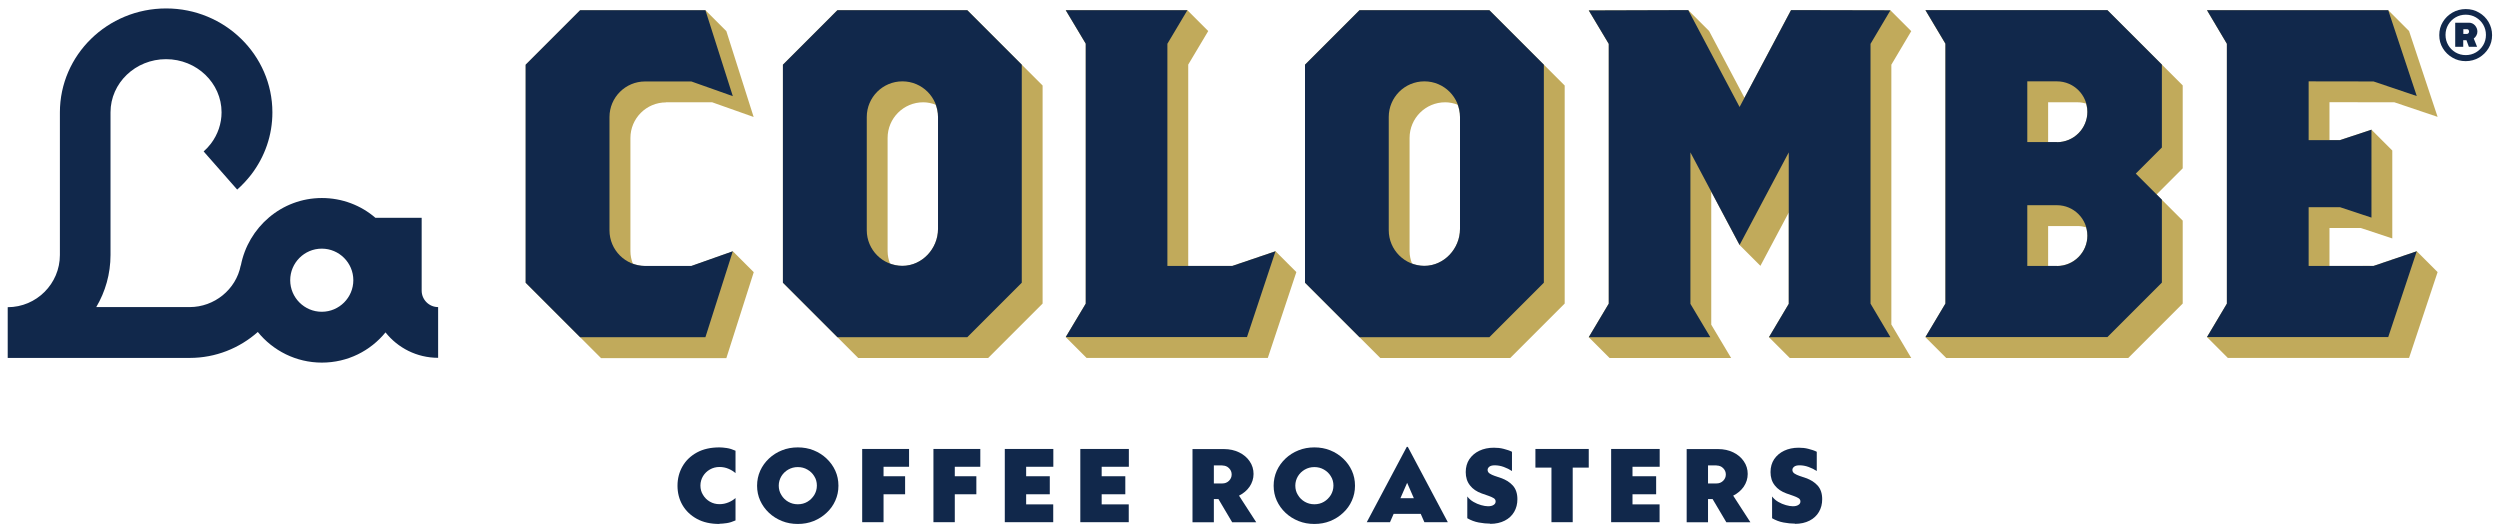 <svg viewBox="0 0 240 51" style="margin-left:auto;margin-right:auto" fill="none" height="51" width="240" xmlns="http://www.w3.org/2000/svg">
  <path d="M69.07 50.3C68.22 50.3 67.5 50.14 66.9 49.81C66.3 49.48 65.84 49.04 65.52 48.49C65.2 47.94 65.04 47.31 65.04 46.63C65.04 45.95 65.2 45.33 65.52 44.77C65.84 44.21 66.3 43.77 66.9 43.44C67.5 43.11 68.23 42.95 69.07 42.95C69.25 42.95 69.48 42.97 69.76 43.01C70.04 43.05 70.32 43.14 70.61 43.27V45.42C70.42 45.25 70.19 45.11 69.93 45C69.67 44.89 69.38 44.83 69.07 44.83C68.74 44.83 68.43 44.91 68.15 45.07C67.87 45.23 67.65 45.45 67.49 45.71C67.33 45.98 67.24 46.28 67.24 46.61C67.24 46.94 67.32 47.24 67.49 47.51C67.65 47.78 67.87 48 68.15 48.16C68.43 48.32 68.73 48.4 69.07 48.4C69.38 48.4 69.66 48.34 69.93 48.23C70.2 48.12 70.42 47.98 70.61 47.81V49.96C70.32 50.09 70.04 50.18 69.76 50.22C69.48 50.26 69.25 50.28 69.07 50.28V50.3Z" fill="#11284B"></path>
  <path d="M76.59 50.3C76.05 50.3 75.54 50.21 75.07 50.02C74.6 49.83 74.18 49.57 73.82 49.23C73.46 48.89 73.18 48.5 72.98 48.06C72.78 47.62 72.68 47.14 72.68 46.63C72.68 46.12 72.78 45.64 72.98 45.19C73.18 44.75 73.46 44.36 73.82 44.02C74.18 43.68 74.59 43.42 75.07 43.23C75.54 43.04 76.05 42.95 76.59 42.95C77.13 42.95 77.64 43.04 78.11 43.23C78.58 43.42 78.99 43.68 79.35 44.02C79.71 44.36 79.99 44.75 80.19 45.19C80.39 45.63 80.49 46.11 80.49 46.63C80.49 47.15 80.39 47.61 80.19 48.06C79.99 48.51 79.71 48.9 79.35 49.23C78.99 49.57 78.58 49.83 78.11 50.02C77.64 50.21 77.13 50.3 76.59 50.3ZM76.59 48.41C76.93 48.41 77.24 48.33 77.51 48.17C77.78 48.01 78 47.79 78.17 47.52C78.33 47.25 78.42 46.95 78.42 46.62C78.42 46.29 78.34 45.98 78.17 45.72C78.01 45.45 77.79 45.24 77.51 45.08C77.24 44.92 76.93 44.84 76.59 44.84C76.25 44.84 75.95 44.92 75.67 45.08C75.39 45.24 75.17 45.46 75.01 45.72C74.85 45.99 74.76 46.29 74.76 46.62C74.76 46.95 74.84 47.25 75.01 47.52C75.17 47.79 75.39 48.01 75.67 48.17C75.95 48.33 76.25 48.41 76.59 48.41Z" fill="#11284B"></path>
  <path d="M84.82 50.13H82.77V43.1H87.27V44.81H84.82V45.72H86.89V47.45H84.82V50.13Z" fill="#11284B"></path>
  <path d="M91.66 50.13H89.61V43.1H94.11V44.81H91.66V45.72H93.73V47.45H91.66V50.13Z" fill="#11284B"></path>
  <path d="M101.11 50.13H96.46V43.1H101.12V44.81H98.51V45.72H100.78V47.45H98.51V48.42H101.11V50.13Z" fill="#11284B"></path>
  <path d="M108.36 50.13H103.71V43.1H108.37V44.81H105.76V45.72H108.03V47.45H105.76V48.42H108.36V50.13Z" fill="#11284B"></path>
  <path d="M118.95 47.59L120.6 50.14H118.29L116.97 47.91H116.53V50.14H114.48V43.11H117.49C118.04 43.11 118.53 43.22 118.96 43.43C119.39 43.64 119.73 43.93 119.97 44.29C120.22 44.65 120.34 45.06 120.34 45.5C120.34 45.94 120.21 46.35 119.96 46.72C119.71 47.08 119.37 47.37 118.95 47.58V47.59ZM117.35 44.68H116.53V46.41H117.35C117.6 46.41 117.8 46.33 117.98 46.16C118.15 45.99 118.24 45.79 118.24 45.55C118.24 45.31 118.15 45.11 117.98 44.94C117.81 44.77 117.6 44.69 117.35 44.69V44.68Z" fill="#11284B"></path>
  <path d="M126.18 50.3C125.64 50.3 125.13 50.21 124.66 50.02C124.19 49.83 123.77 49.57 123.41 49.23C123.05 48.89 122.77 48.5 122.57 48.06C122.37 47.62 122.27 47.14 122.27 46.63C122.27 46.12 122.37 45.64 122.57 45.19C122.77 44.75 123.05 44.36 123.41 44.02C123.77 43.68 124.18 43.42 124.66 43.23C125.13 43.04 125.64 42.95 126.18 42.95C126.72 42.95 127.23 43.04 127.7 43.23C128.17 43.42 128.58 43.68 128.94 44.02C129.3 44.36 129.58 44.75 129.78 45.19C129.98 45.63 130.08 46.11 130.08 46.63C130.08 47.15 129.98 47.61 129.78 48.06C129.58 48.51 129.3 48.9 128.94 49.23C128.58 49.57 128.17 49.83 127.7 50.02C127.23 50.21 126.72 50.3 126.18 50.3ZM126.18 48.41C126.52 48.41 126.83 48.33 127.1 48.17C127.37 48.01 127.59 47.79 127.76 47.52C127.92 47.25 128.01 46.95 128.01 46.62C128.01 46.29 127.93 45.98 127.76 45.72C127.6 45.45 127.38 45.24 127.1 45.08C126.83 44.92 126.52 44.84 126.18 44.84C125.84 44.84 125.54 44.92 125.26 45.08C124.98 45.24 124.76 45.46 124.6 45.72C124.44 45.99 124.35 46.29 124.35 46.62C124.35 46.95 124.43 47.25 124.6 47.52C124.76 47.79 124.98 48.01 125.26 48.17C125.54 48.33 125.84 48.41 126.18 48.41Z" fill="#11284B"></path>
  <path d="M138.99 50.13H136.74L136.39 49.33H133.79L133.44 50.13H131.21L135.05 42.9H135.15L138.99 50.13ZM135.09 46.34L134.44 47.83H135.73L135.08 46.34H135.09Z" fill="#11284B"></path>
  <path d="M143.06 50.27C142.71 50.27 142.34 50.23 141.96 50.16C141.57 50.09 141.21 49.95 140.86 49.75V47.66C141.02 47.87 141.21 48.04 141.45 48.18C141.69 48.32 141.93 48.42 142.18 48.49C142.43 48.56 142.65 48.6 142.85 48.6C143.08 48.6 143.26 48.56 143.39 48.47C143.52 48.39 143.58 48.28 143.58 48.14C143.58 48 143.52 47.9 143.39 47.82C143.26 47.74 143.1 47.67 142.9 47.6L142.24 47.37C141.77 47.2 141.39 46.95 141.12 46.6C140.84 46.25 140.71 45.82 140.71 45.32C140.71 44.84 140.83 44.43 141.06 44.08C141.3 43.73 141.62 43.46 142.02 43.27C142.42 43.08 142.89 42.98 143.41 42.98C143.74 42.98 144.05 43.01 144.35 43.09C144.65 43.17 144.92 43.25 145.15 43.37V45.22C144.93 45.07 144.67 44.94 144.37 44.83C144.07 44.72 143.78 44.67 143.5 44.67C143.27 44.67 143.1 44.71 142.98 44.8C142.87 44.89 142.81 44.99 142.81 45.11C142.81 45.26 142.88 45.37 143.01 45.46C143.14 45.55 143.31 45.62 143.5 45.69L144.09 45.89C144.56 46.05 144.94 46.29 145.23 46.61C145.52 46.93 145.67 47.37 145.67 47.92C145.67 48.38 145.57 48.78 145.36 49.14C145.15 49.5 144.85 49.78 144.46 49.98C144.07 50.18 143.6 50.29 143.05 50.29L143.06 50.27Z" fill="#11284B"></path>
  <path d="M150.99 50.13H148.94V44.89H147.4V43.1H152.52V44.89H150.98V50.13H150.99Z" fill="#11284B"></path>
  <path d="M159.32 50.13H154.67V43.1H159.33V44.81H156.72V45.72H158.99V47.45H156.72V48.42H159.32V50.13Z" fill="#11284B"></path>
  <path d="M166.39 47.59L168.04 50.14H165.73L164.41 47.91H163.97V50.14H161.92V43.11H164.93C165.48 43.11 165.97 43.22 166.4 43.43C166.83 43.64 167.17 43.93 167.41 44.29C167.66 44.65 167.78 45.06 167.78 45.5C167.78 45.94 167.65 46.35 167.4 46.72C167.15 47.08 166.81 47.37 166.39 47.58V47.59ZM164.79 44.68H163.97V46.41H164.79C165.04 46.41 165.24 46.33 165.42 46.16C165.59 45.99 165.68 45.79 165.68 45.55C165.68 45.31 165.59 45.11 165.42 44.94C165.25 44.77 165.04 44.69 164.79 44.69V44.68Z" fill="#11284B"></path>
  <path d="M172.32 50.27C171.97 50.27 171.6 50.23 171.22 50.16C170.83 50.09 170.47 49.95 170.12 49.75V47.66C170.28 47.87 170.47 48.04 170.71 48.18C170.95 48.32 171.19 48.42 171.44 48.49C171.69 48.56 171.91 48.6 172.11 48.6C172.34 48.6 172.52 48.56 172.65 48.47C172.78 48.39 172.84 48.28 172.84 48.14C172.84 48 172.78 47.9 172.65 47.82C172.52 47.74 172.36 47.67 172.16 47.6L171.5 47.37C171.03 47.2 170.65 46.95 170.38 46.6C170.1 46.25 169.97 45.82 169.97 45.32C169.97 44.84 170.09 44.43 170.32 44.08C170.56 43.73 170.88 43.46 171.28 43.27C171.68 43.08 172.15 42.98 172.67 42.98C173 42.98 173.31 43.01 173.61 43.09C173.91 43.17 174.18 43.25 174.41 43.37V45.22C174.19 45.07 173.93 44.94 173.63 44.83C173.33 44.72 173.04 44.67 172.76 44.67C172.53 44.67 172.36 44.71 172.24 44.8C172.13 44.89 172.07 44.99 172.07 45.11C172.07 45.26 172.14 45.37 172.27 45.46C172.4 45.55 172.57 45.62 172.76 45.69L173.35 45.89C173.82 46.05 174.2 46.29 174.49 46.61C174.78 46.93 174.93 47.37 174.93 47.92C174.93 48.38 174.83 48.78 174.62 49.14C174.41 49.5 174.11 49.78 173.72 49.98C173.33 50.18 172.86 50.29 172.31 50.29L172.32 50.27Z" fill="#11284B"></path>
  <path d="M98.09 6.21L92.86 0.98H80.39L75.16 6.21V27.14L80.39 32.37L82.39 34.37H94.86L100.09 29.14V8.21L98.09 6.21ZM85.21 24.11V13.24C85.21 11.35 86.74 9.82 88.63 9.82C89.05 9.82 89.45 9.91 89.82 10.05C89.96 10.42 90.05 10.82 90.05 11.24V21.99C90.05 23.88 88.52 25.53 86.63 25.53C86.21 25.53 85.81 25.44 85.44 25.3C85.3 24.93 85.21 24.53 85.21 24.11Z" fill="#C1AA5B"></path>
  <path d="M204.31 2.98L202.31 0.98H184.84L186.76 4.2V29.15L184.84 32.37L186.84 34.37H204.31L209.54 29.14V21.18L207.54 19.18L207.03 18.67L209.54 16.16V8.2L204.31 2.97V2.98ZM200.39 22.61C200.39 24.22 199.08 25.53 197.47 25.53H196.62V21.7H199.47C199.75 21.7 200.01 21.75 200.26 21.82C200.33 22.07 200.38 22.34 200.38 22.61H200.39ZM200.39 10.73C200.39 12.34 199.08 13.65 197.47 13.65H196.62V9.82H199.47C199.75 9.82 200.01 9.87 200.26 9.94C200.33 10.19 200.38 10.46 200.38 10.73H200.39Z" fill="#C1AA5B"></path>
  <path d="M164.07 2.97L162.07 0.97L152.52 1L154.44 4.21V29.15L152.52 32.37L154.52 34.37H162.01H166.19L164.28 31.17V18.4L167 23.52L169 25.52L171.72 20.4V29.17L169.82 32.37L171.82 34.37H174.8H183.48L181.57 31.15V6.21L183.48 2.99L181.48 0.99L171.94 0.97L167.47 9.39L164.07 2.97Z" fill="#C1AA5B"></path>
  <path d="M144.98 2.98L142.98 0.98H130.51L125.28 6.21V27.14L130.51 32.37L132.51 34.37H144.98L150.21 29.14V8.21L144.98 2.98ZM135.32 24.11V13.24C135.32 11.35 136.85 9.82 138.74 9.82C139.16 9.82 139.56 9.91 139.93 10.05C140.07 10.42 140.16 10.82 140.16 11.24V21.99C140.16 23.88 138.63 25.53 136.74 25.53C136.32 25.53 135.92 25.44 135.55 25.3C135.41 24.93 135.32 24.53 135.32 24.11Z" fill="#C1AA5B"></path>
  <path d="M63.93 9.82H68.37L72.35 11.23L70.82 6.42L69.73 2.99L67.73 0.99H55.7L50.47 6.22V27.15L55.7 32.38L57.7 34.38H69.73L72.36 26.13L70.36 24.13L66.38 25.54H61.94C61.52 25.54 61.12 25.45 60.75 25.31C60.61 24.94 60.52 24.54 60.52 24.12V13.25C60.52 11.36 62.05 9.83 63.94 9.83L63.93 9.82Z" fill="#C1AA5B"></path>
  <path d="M118.86 25.34L118.3 25.53H114.07V6.2L115.99 2.98L113.99 0.98H109.63H102.31L104.23 4.19V29.15L102.31 32.36L104.31 34.36H108.1H118.86H121.71L124.45 26.12L122.45 24.12L118.86 25.34Z" fill="#C1AA5B"></path>
  <path d="M227.86 25.53L226.84 25.52V25.53H223.63V21.89H226.64L229.66 22.89V18.32V14.45L227.66 12.45L226.34 12.89L224.64 13.45H223.63V9.81L229.86 9.82L234.01 11.22L232.15 5.63L231.27 2.98L229.27 0.98H227.68H211.87L213.78 4.2V29.15L211.87 32.36L213.87 34.36H217.15H226.84H231.27L234.01 26.12L232.01 24.12L227.86 25.53Z" fill="#C1AA5B"></path>
  <path d="M118.3 25.53H112.07V4.2L113.99 0.98H102.31L104.23 4.19V29.15L102.31 32.36H119.71L122.45 24.12L118.3 25.53Z" fill="#11284B"></path>
  <path d="M221.63 25.53V19.89H224.64L227.66 20.89V12.45L224.64 13.45H221.63V7.81L227.86 7.82L232.01 9.22L229.27 0.98H211.87L213.78 4.2V29.15L211.87 32.36H229.27L232.01 24.12L227.86 25.53H221.63Z" fill="#11284B"></path>
  <path d="M205.03 16.67L207.54 14.16V6.2L202.31 0.97H184.84L186.76 4.19V29.14L184.84 32.36H202.31L207.54 27.13V19.17L205.03 16.66V16.67ZM197.47 25.53H194.62V19.7H197.47C199.08 19.7 200.39 21.01 200.39 22.62C200.39 24.23 199.08 25.54 197.47 25.54V25.53ZM197.47 13.64H194.62V7.81H197.47C199.08 7.81 200.39 9.12 200.39 10.73C200.39 12.34 199.08 13.65 197.47 13.65V13.64Z" fill="#11284B"></path>
  <path d="M179.57 4.21L181.48 0.99L171.94 0.97L167 10.27L162.07 0.97L152.52 1L154.44 4.21V29.15L152.52 32.37H164.19L162.28 29.17V14.63L167 23.52L171.72 14.63V29.17L169.82 32.37H181.48L179.57 29.15V4.21Z" fill="#11284B"></path>
  <path d="M142.98 0.98H130.51L125.28 6.21V27.14L130.51 32.37H142.98L148.21 27.14V6.21L142.98 0.98ZM140.16 21.98C140.16 23.87 138.63 25.52 136.74 25.52C134.85 25.52 133.32 23.99 133.32 22.1V11.23C133.32 9.34 134.85 7.81 136.74 7.81C138.63 7.81 140.16 9.34 140.16 11.23V21.98Z" fill="#11284B"></path>
  <path d="M92.86 0.98H80.39L75.16 6.21V27.14L80.39 32.37H92.86L98.09 27.14V6.21L92.86 0.98ZM90.05 21.98C90.05 23.87 88.52 25.52 86.63 25.52C84.74 25.52 83.21 23.99 83.21 22.1V11.23C83.21 9.34 84.74 7.81 86.63 7.81C88.52 7.81 90.05 9.34 90.05 11.23V21.98Z" fill="#11284B"></path>
  <path d="M61.93 25.53C60.04 25.53 58.51 24 58.51 22.11V11.24C58.51 9.35 60.04 7.82 61.93 7.82H66.37L70.35 9.23L67.72 0.98H55.69L50.46 6.21V27.14L55.69 32.37H67.72L70.35 24.12L66.37 25.53H61.93Z" fill="#11284B"></path>
  <path d="M23.11 25.48C22.66 27.8 20.57 29.48 18.21 29.48H9.24C10.11 28.01 10.61 26.3 10.61 24.47V10.78C10.61 7.97 13 5.68 15.94 5.68C18.88 5.68 21.27 7.97 21.27 10.78C21.27 11.87 20.91 12.92 20.24 13.8C20.03 14.07 19.8 14.32 19.55 14.54L22.77 18.2C23.26 17.77 23.71 17.28 24.11 16.77C25.44 15.03 26.15 12.97 26.15 10.79C26.15 5.29 21.58 0.81 15.95 0.81C10.32 0.81 5.75 5.28 5.75 10.79V24.48C5.75 27.24 3.5 29.49 0.74 29.49V34.36H18.22C20.69 34.36 22.99 33.43 24.75 31.87C26.2 33.66 28.42 34.81 30.9 34.81C33.38 34.81 35.56 33.68 37.01 31.91C38.19 33.4 40.02 34.35 42.06 34.35V29.48C41.19 29.48 40.48 28.77 40.48 27.9V20.91H36.04C34.66 19.72 32.86 19.01 30.9 19.01C27.03 19.01 23.83 21.82 23.12 25.49L23.11 25.48ZM30.89 29.93C29.22 29.93 27.86 28.57 27.86 26.9C27.86 25.23 29.22 23.87 30.89 23.87C32.56 23.87 33.92 25.23 33.92 26.9C33.92 28.57 32.56 29.93 30.89 29.93Z" fill="#11284B"></path>
  <path d="M236.71 0.87C237.18 0.87 237.61 0.98 237.99 1.21C238.37 1.43 238.68 1.73 238.9 2.11C239.12 2.49 239.24 2.9 239.24 3.37C239.24 3.84 239.13 4.25 238.9 4.63C238.67 5.01 238.37 5.3 237.99 5.53C237.61 5.75 237.18 5.87 236.71 5.87C236.24 5.87 235.81 5.76 235.43 5.53C235.05 5.31 234.74 5.01 234.51 4.63C234.28 4.25 234.17 3.84 234.17 3.37C234.17 2.9 234.28 2.49 234.51 2.11C234.74 1.73 235.04 1.44 235.43 1.21C235.81 0.99 236.24 0.87 236.71 0.87ZM236.71 5.29C237.07 5.29 237.4 5.2 237.69 5.03C237.98 4.86 238.21 4.63 238.39 4.33C238.56 4.04 238.65 3.71 238.65 3.35C238.65 2.99 238.56 2.66 238.39 2.37C238.22 2.08 237.99 1.85 237.69 1.67C237.4 1.5 237.07 1.41 236.71 1.41C236.35 1.41 236.02 1.5 235.73 1.67C235.44 1.84 235.21 2.07 235.03 2.37C234.86 2.66 234.77 2.99 234.77 3.35C234.77 3.71 234.86 4.04 235.03 4.33C235.2 4.62 235.43 4.85 235.73 5.03C236.02 5.2 236.35 5.29 236.71 5.29ZM237.83 3.03C237.83 3.17 237.8 3.29 237.73 3.41C237.67 3.53 237.58 3.62 237.48 3.7L237.8 4.49H237.01L236.78 3.86H236.47V4.49H235.7V2.18H237.03C237.25 2.18 237.44 2.27 237.6 2.44C237.75 2.62 237.83 2.81 237.83 3.03ZM236.8 2.8H236.48V3.26H236.8C236.87 3.26 236.92 3.24 236.97 3.19C237.01 3.14 237.03 3.09 237.03 3.03C237.03 2.96 237.01 2.91 236.97 2.86C236.93 2.81 236.87 2.8 236.8 2.8Z" fill="#11284B"></path>
</svg>
